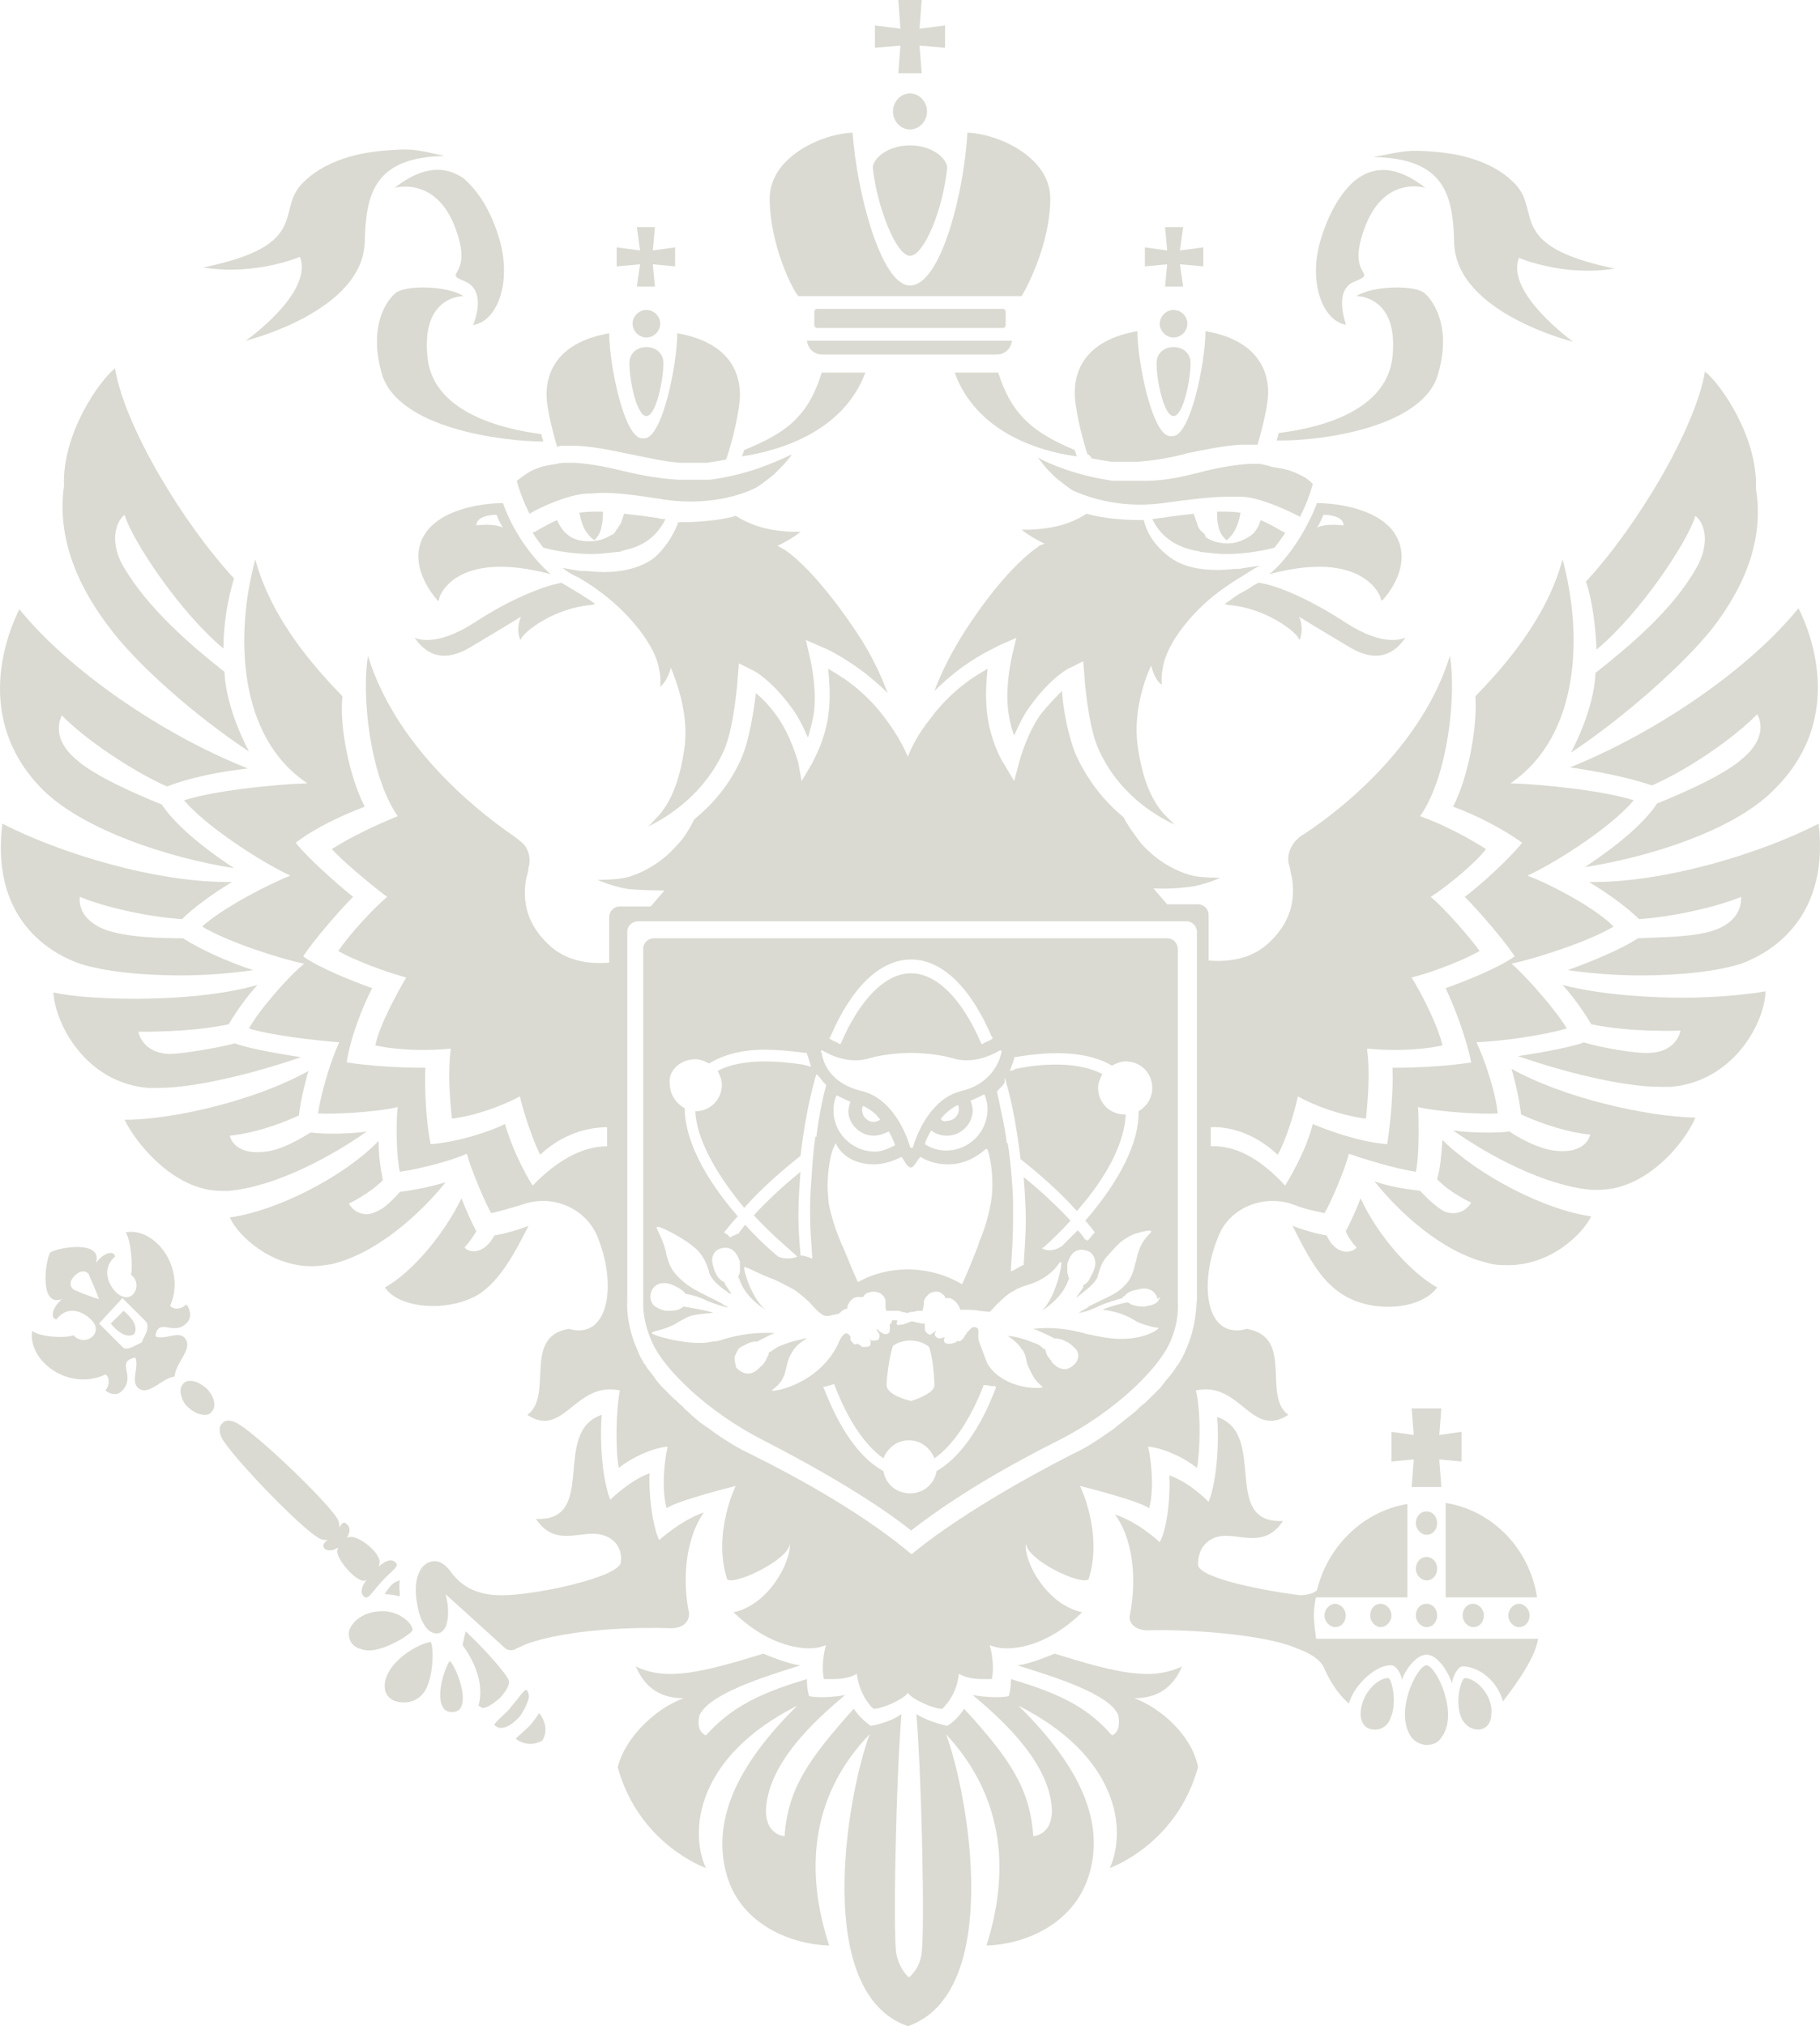 <?xml version="1.0" encoding="UTF-8"?> <svg xmlns="http://www.w3.org/2000/svg" width="62" height="69" viewBox="0 0 62 69" fill="none"><path d="M48.595 51.47C48.378 51.47 48.233 51.651 48.233 51.867C48.233 52.084 48.414 52.265 48.595 52.265C48.812 52.265 48.957 52.084 48.957 51.867C48.957 51.651 48.812 51.47 48.595 51.47Z" fill="#DADAD2"></path><path d="M49.826 55.012C49.826 55.229 50.007 55.41 50.188 55.41C50.406 55.41 50.55 55.229 50.55 55.012C50.55 54.795 50.369 54.615 50.188 54.615C49.971 54.615 49.826 54.795 49.826 55.012Z" fill="#DADAD2"></path><path d="M48.595 54.615C48.378 54.615 48.233 54.795 48.233 55.012C48.233 55.229 48.414 55.41 48.595 55.41C48.812 55.41 48.957 55.229 48.957 55.012C48.957 54.795 48.812 54.615 48.595 54.615Z" fill="#DADAD2"></path><path d="M51.383 55.012C51.383 55.229 51.564 55.41 51.745 55.41C51.962 55.41 52.107 55.229 52.107 55.012C52.107 54.795 51.926 54.615 51.745 54.615C51.564 54.615 51.383 54.795 51.383 55.012Z" fill="#DADAD2"></path><path d="M48.088 47.964L48.161 48.868L47.401 48.759V49.771L48.161 49.699L48.088 50.639H49.102L49.03 49.699L49.79 49.771V48.759L49.03 48.868L49.102 47.964H48.088Z" fill="#DADAD2"></path><path d="M49.247 51.181V54.398H52.361C52.107 52.735 50.84 51.434 49.247 51.181Z" fill="#DADAD2"></path><path d="M48.595 53.024C48.378 53.024 48.233 53.205 48.233 53.422C48.233 53.639 48.414 53.819 48.595 53.819C48.812 53.819 48.957 53.639 48.957 53.422C48.957 53.205 48.812 53.024 48.595 53.024Z" fill="#DADAD2"></path><path d="M49.899 57.145C49.79 57.145 49.536 57.94 49.79 58.518C49.935 58.807 50.224 58.952 50.478 58.88C50.731 58.807 50.804 58.554 50.804 58.374C50.876 57.759 50.297 57.145 49.899 57.145Z" fill="#DADAD2"></path><path d="M47.292 57.145C46.894 57.145 46.35 57.723 46.35 58.374C46.35 58.554 46.423 58.807 46.676 58.88C46.93 58.952 47.256 58.843 47.364 58.518C47.618 57.976 47.4 57.145 47.292 57.145Z" fill="#DADAD2"></path><path d="M48.595 56.711C48.269 56.711 47.473 58.337 48.088 59.169C48.197 59.313 48.414 59.422 48.595 59.422C48.812 59.422 48.993 59.349 49.102 59.169C49.718 58.373 48.921 56.711 48.595 56.711Z" fill="#DADAD2"></path><path d="M44.758 55.012C44.758 54.687 44.83 54.398 44.83 54.398H47.944V51.217C46.423 51.47 45.228 52.663 44.866 54.145C44.794 54.253 44.504 54.325 44.287 54.325C43.128 54.181 40.811 53.747 40.811 53.277C40.811 52.59 41.282 52.301 41.752 52.301C42.404 52.301 43.128 52.663 43.708 51.795C41.572 51.904 43.201 48.831 41.463 48.253C41.535 49.048 41.463 50.422 41.173 51.145C41.173 51.145 40.558 50.494 39.834 50.241C39.87 50.819 39.797 51.976 39.508 52.518C39.508 52.518 38.784 51.831 37.987 51.578C38.711 52.59 38.675 54.072 38.494 54.976C38.422 55.229 38.639 55.554 39.182 55.518C40.015 55.482 42.911 55.59 44.178 56.133C44.577 56.277 44.902 56.458 45.083 56.747C45.228 57.108 45.554 57.687 45.952 58.012C46.133 57.361 46.894 56.675 47.401 56.711C47.545 56.711 47.726 56.964 47.763 57.217C47.799 57 48.197 56.349 48.595 56.349C48.957 56.349 49.319 56.892 49.464 57.325C49.5 57.036 49.681 56.747 49.826 56.747C50.333 56.747 50.985 57.181 51.202 57.94C51.383 57.687 52.288 56.566 52.397 55.807H44.83C44.83 55.663 44.758 55.337 44.758 55.012Z" fill="#DADAD2"></path><path d="M46.676 55.012C46.676 55.229 46.857 55.41 47.038 55.41C47.219 55.41 47.401 55.229 47.401 55.012C47.401 54.795 47.219 54.615 47.038 54.615C46.821 54.615 46.676 54.795 46.676 55.012Z" fill="#DADAD2"></path><path d="M45.12 55.012C45.12 55.229 45.301 55.41 45.482 55.41C45.699 55.41 45.844 55.229 45.844 55.012C45.844 54.795 45.663 54.615 45.482 54.615C45.301 54.615 45.12 54.795 45.12 55.012Z" fill="#DADAD2"></path><path d="M15.323 56.566C15.214 56.675 14.888 57.506 15.033 58.012C15.105 58.229 15.214 58.301 15.395 58.301C15.612 58.301 15.721 58.193 15.757 57.976C15.83 57.47 15.467 56.675 15.323 56.566Z" fill="#DADAD2"></path><path d="M18.002 58.807C17.821 58.988 17.64 59.133 17.567 59.205C17.64 59.277 17.821 59.386 18.074 59.386C18.219 59.386 18.328 59.349 18.473 59.277C18.726 58.88 18.473 58.446 18.364 58.337C18.291 58.446 18.183 58.627 18.002 58.807Z" fill="#DADAD2"></path><path d="M17.024 57.831C17.278 57.542 17.386 57.362 17.314 57.181C17.205 56.964 16.626 56.277 15.866 55.554C15.829 55.699 15.793 55.843 15.757 56.024C16.264 56.711 16.481 57.47 16.3 58.084C16.373 58.121 16.409 58.157 16.409 58.157C16.59 58.193 16.843 57.976 17.024 57.831Z" fill="#DADAD2"></path><path d="M18.002 57.868C18.038 57.759 18.002 57.651 17.966 57.578C17.929 57.542 17.929 57.542 17.929 57.542C17.893 57.542 17.785 57.651 17.676 57.795C17.604 57.904 17.495 58.012 17.386 58.157C17.278 58.301 17.133 58.41 17.061 58.482C16.952 58.59 16.843 58.699 16.843 58.735C16.843 58.735 16.843 58.771 16.88 58.771C16.916 58.807 16.988 58.843 17.061 58.843C17.169 58.843 17.386 58.807 17.712 58.446C17.893 58.193 17.966 57.976 18.002 57.868Z" fill="#DADAD2"></path><path d="M13.259 54.072C13.259 54.072 13.15 54.181 13.114 54.289C13.259 54.289 13.476 54.325 13.621 54.361C13.621 54.217 13.585 54 13.621 53.819C13.44 53.855 13.295 54 13.259 54.072Z" fill="#DADAD2"></path><path d="M15.178 54.289C15.178 54.289 16.662 55.627 17.169 56.096C17.278 56.205 17.459 56.241 17.604 56.133C17.712 56.096 17.821 56.024 17.93 55.988C19.414 55.446 21.876 55.41 22.781 55.446C23.324 55.482 23.505 55.157 23.469 54.904C23.288 54.072 23.252 52.554 23.976 51.506C23.215 51.759 22.455 52.446 22.455 52.446C22.202 51.904 22.093 50.747 22.129 50.169C21.441 50.422 20.79 51.072 20.79 51.072C20.5 50.349 20.428 48.976 20.5 48.181C18.762 48.759 20.391 51.831 18.255 51.723C18.835 52.59 19.559 52.229 20.21 52.229C20.681 52.229 21.224 52.518 21.152 53.205C21.079 53.711 18.255 54.325 17.097 54.325C16.3 54.325 15.757 54.072 15.359 53.53C15.178 53.277 14.961 53.133 14.743 53.169C14.454 53.205 14.164 53.494 14.164 54.145C14.164 54.614 14.345 55.627 14.888 55.627C15.323 55.59 15.323 54.795 15.178 54.289Z" fill="#DADAD2"></path><path d="M12.318 53.819C12.39 53.855 12.463 53.819 12.499 53.783C12.281 54.072 12.281 54.253 12.39 54.361C12.535 54.506 12.643 54.253 13.006 53.855C13.368 53.458 13.621 53.349 13.476 53.205C13.368 53.096 13.187 53.096 12.897 53.349C12.933 53.277 12.933 53.205 12.933 53.133C12.825 52.771 12.245 52.337 11.956 52.337C11.919 52.337 11.883 52.337 11.811 52.373C11.956 52.157 11.919 51.976 11.811 51.904C11.702 51.795 11.666 51.867 11.557 52.012C11.557 51.904 11.557 51.795 11.449 51.651C10.978 50.964 8.552 48.651 8.009 48.434C7.683 48.289 7.575 48.47 7.575 48.47C7.575 48.47 7.394 48.578 7.539 48.94C7.792 49.482 10.109 51.904 10.797 52.337C10.942 52.446 11.05 52.446 11.159 52.446C11.014 52.554 10.978 52.627 11.05 52.735C11.123 52.807 11.304 52.843 11.521 52.699C11.521 52.735 11.485 52.771 11.485 52.843C11.521 53.133 11.992 53.711 12.318 53.819Z" fill="#DADAD2"></path><path d="M14.056 55.518C14.056 55.265 13.585 54.867 13.042 54.867C12.245 54.867 11.883 55.373 11.883 55.627C11.883 56.133 12.354 56.169 12.499 56.205C13.078 56.241 13.983 55.663 14.056 55.518Z" fill="#DADAD2"></path><path d="M13.368 56.747C13.15 57.036 13.078 57.289 13.114 57.542C13.187 57.868 13.476 57.976 13.766 57.976C14.056 57.976 14.309 57.831 14.454 57.615C14.78 57.145 14.78 56.06 14.671 55.916C14.381 55.952 13.73 56.277 13.368 56.747Z" fill="#DADAD2"></path><path d="M6.271 45.542C6.054 45.325 5.583 45.651 5.294 45.506C5.402 44.819 5.909 45.542 6.38 45.036C6.561 44.819 6.452 44.53 6.344 44.422C6.127 44.639 5.837 44.566 5.801 44.458C6.344 43.193 5.294 41.783 4.28 41.964C4.461 42.217 4.534 43.157 4.461 43.41C4.859 43.699 4.57 44.349 4.135 44.133C3.846 44.024 3.339 43.301 3.918 42.795C3.918 42.615 3.592 42.578 3.266 43.012C3.52 42.217 1.999 42.47 1.71 42.651C1.529 42.976 1.347 44.53 2.108 44.241C1.71 44.602 1.746 44.928 1.927 44.928C2.397 44.313 3.085 44.819 3.23 45.108C3.411 45.542 2.796 45.831 2.506 45.47C2.253 45.578 1.384 45.542 1.094 45.325C0.949 46.374 2.361 47.386 3.592 46.807C3.701 46.843 3.773 47.133 3.592 47.349C3.701 47.458 3.99 47.566 4.171 47.349C4.642 46.843 3.918 46.374 4.606 46.229C4.751 46.518 4.461 46.988 4.678 47.241C5.04 47.602 5.511 46.916 5.946 46.88C5.982 46.374 6.633 45.904 6.271 45.542ZM2.506 43.916C2.506 43.916 2.253 43.735 2.542 43.446C2.832 43.157 3.013 43.374 3.013 43.374C3.013 43.374 3.266 43.952 3.375 44.241C3.085 44.169 2.506 43.916 2.506 43.916ZM4.823 45.723C4.678 45.759 4.316 46.048 4.171 45.868L3.375 45.072L4.171 44.205L4.968 45C5.149 45.217 4.859 45.578 4.823 45.723Z" fill="#DADAD2"></path><path d="M6.489 47.024C6.416 47.024 6.308 47.024 6.235 47.133C6.163 47.205 6.127 47.349 6.163 47.494C6.199 47.639 6.271 47.819 6.416 47.928C6.561 48.072 6.778 48.181 6.959 48.181C7.032 48.181 7.14 48.181 7.213 48.072C7.394 47.892 7.285 47.53 7.032 47.277C6.851 47.133 6.67 47.024 6.489 47.024Z" fill="#DADAD2"></path><path d="M4.208 44.639L3.773 45.072C3.773 45.072 4.208 45.651 4.57 45.434C4.787 45.072 4.208 44.639 4.208 44.639Z" fill="#DADAD2"></path><path d="M46.206 42.47C46.206 42.578 45.59 42.904 45.192 42.072C44.758 42 44.323 41.855 44.033 41.747C44.54 42.759 44.975 43.59 45.699 44.06C46.749 44.747 48.414 44.602 48.957 43.843C48.052 43.337 46.93 42.072 46.35 40.807C46.242 41.096 46.025 41.602 45.844 41.928C45.916 42.108 46.061 42.325 46.206 42.47Z" fill="#DADAD2"></path><path d="M56.271 26.747C57.465 26.241 59.095 25.12 59.855 24.325C59.964 24.47 60.217 25.12 59.348 25.843C58.733 26.386 57.429 26.964 56.452 27.361C56.017 28.012 55.185 28.735 53.99 29.53C56.271 29.169 59.059 28.265 60.398 26.928C62.969 24.434 61.593 21.361 61.267 20.711C59.602 22.771 56.452 24.94 53.483 26.133C54.497 26.277 55.547 26.494 56.271 26.747Z" fill="#DADAD2"></path><path d="M54.388 22.12C55.873 20.892 57.502 18.434 57.755 17.566C58.081 17.819 58.262 18.506 57.791 19.337C56.995 20.747 55.583 21.94 54.352 22.916C54.316 23.819 53.917 24.867 53.519 25.627C55.329 24.434 57.393 22.59 58.334 21.398C59.565 19.807 60.072 18.217 59.819 16.663C59.891 14.892 58.624 13.084 58.081 12.651C57.755 14.602 55.764 17.928 54.026 19.807C54.243 20.422 54.352 21.325 54.388 22.12Z" fill="#DADAD2"></path><path d="M53.23 33.542C53.592 33.94 53.954 34.446 54.207 34.88C55.583 35.169 57.248 35.096 57.248 35.096C57.248 35.096 57.14 35.819 56.198 35.855C55.8 35.892 54.497 35.675 53.954 35.494C53.736 35.602 52.723 35.819 51.709 35.964C53.157 36.47 55.221 37.012 56.56 37.012C56.705 37.012 56.814 37.012 56.922 37.012C59.022 36.831 60.108 34.88 60.145 33.759C59.529 33.867 58.443 33.976 57.321 33.976C56.416 33.976 54.605 33.904 53.23 33.542Z" fill="#DADAD2"></path><path d="M61.955 28.048C60.072 29.024 56.741 30.072 54.135 30.036C54.786 30.434 55.438 30.904 55.836 31.301C56.922 31.229 58.443 30.904 59.312 30.542C59.312 30.687 59.348 31.374 58.334 31.699C57.647 31.916 56.56 31.916 55.8 31.952C55.185 32.349 54.207 32.747 53.41 33.036C54.135 33.145 55.04 33.217 55.873 33.217C57.285 33.217 58.515 33.072 59.312 32.819C60 32.566 62.353 31.518 61.955 28.048Z" fill="#DADAD2"></path><path d="M51.818 37.952C52.614 38.313 53.447 38.566 54.171 38.639C54.171 38.639 54.062 39.325 52.94 39.181C52.324 39.108 51.564 38.639 51.419 38.53C50.949 38.602 49.899 38.566 49.5 38.494C50.731 39.362 52.614 40.374 54.207 40.518C54.279 40.518 54.352 40.518 54.461 40.518C56.126 40.518 57.429 38.855 57.755 38.06C56.053 38.024 53.23 37.374 51.492 36.398C51.6 36.795 51.745 37.337 51.818 37.952Z" fill="#DADAD2"></path><path d="M48.957 40.157C49.392 40.627 50.116 40.952 50.116 40.952C50.116 40.952 49.935 41.313 49.5 41.313C49.355 41.313 49.211 41.277 49.066 41.169C48.776 40.988 48.378 40.554 48.378 40.554C47.835 40.482 47.328 40.41 46.821 40.229C47.69 41.313 49.138 42.651 50.695 43.012C50.912 43.084 51.166 43.084 51.383 43.084C52.795 43.084 53.881 42.072 54.207 41.422C52.614 41.205 50.333 40.012 49.138 38.819C49.102 39.325 49.066 39.795 48.957 40.157Z" fill="#DADAD2"></path><path d="M38.639 57.831C39.399 57.831 39.942 57.506 40.268 56.747C39.218 57.253 38.023 56.964 35.923 56.313C35.923 56.313 35.091 56.675 34.656 56.711C35.923 57.108 37.806 57.687 38.096 58.41C38.204 59.024 37.879 59.096 37.879 59.096C37.118 58.229 36.285 57.723 34.439 57.181C34.439 57.506 34.367 57.759 34.367 57.759C34.367 57.759 33.968 57.867 33.136 57.723C33.86 58.337 35.598 59.783 35.815 61.41C35.96 62.494 35.199 62.53 35.199 62.53C35.091 60.904 34.403 59.892 32.846 58.193C32.846 58.193 32.593 58.59 32.267 58.771C32.267 58.771 31.687 58.663 31.217 58.373C31.398 60.506 31.506 65.675 31.398 66.506C31.325 67.084 30.963 67.337 30.963 67.337C30.963 67.337 30.637 67.084 30.529 66.506C30.42 65.675 30.529 60.506 30.71 58.373C30.239 58.699 29.66 58.771 29.66 58.771C29.334 58.554 29.081 58.193 29.081 58.193C27.56 59.892 26.836 60.904 26.727 62.53C26.727 62.53 25.967 62.494 26.112 61.41C26.329 59.783 28.067 58.337 28.791 57.723C27.958 57.867 27.56 57.759 27.56 57.759C27.56 57.759 27.488 57.542 27.488 57.181C25.641 57.723 24.808 58.265 24.048 59.096C24.048 59.096 23.686 58.988 23.831 58.41C24.157 57.687 26.003 57.108 27.27 56.711C26.836 56.675 26.003 56.313 26.003 56.313C23.903 56.964 22.672 57.253 21.659 56.747C21.984 57.506 22.527 57.831 23.288 57.831C22.31 58.193 21.297 59.169 21.043 60.181C21.767 62.819 24.048 63.614 24.048 63.614C23.469 62.349 23.722 59.819 27.162 58.084C25.026 60.181 24.229 62.096 24.772 63.904C25.279 65.566 26.981 66.217 28.248 66.253C27.343 63.506 27.741 61.012 29.624 59.06C28.827 61.229 27.705 67.879 30.927 69C34.149 67.879 33.027 61.229 32.23 59.06C34.077 61.048 34.475 63.506 33.606 66.253C34.873 66.217 36.539 65.566 37.082 63.904C37.661 62.096 36.829 60.181 34.693 58.084C38.132 59.819 38.385 62.349 37.806 63.614C37.806 63.614 40.087 62.819 40.811 60.181C40.63 59.169 39.616 58.193 38.639 57.831Z" fill="#DADAD2"></path><path d="M16.337 44.06C17.024 43.59 17.495 42.759 18.002 41.747C17.712 41.855 17.278 42 16.843 42.072C16.409 42.867 15.83 42.578 15.83 42.47C15.974 42.325 16.119 42.108 16.228 41.928C16.047 41.602 15.83 41.096 15.721 40.807C15.105 42.072 14.019 43.337 13.114 43.843C13.585 44.566 15.287 44.711 16.337 44.06Z" fill="#DADAD2"></path><path d="M7.973 29.566C6.778 28.771 5.946 28.048 5.511 27.398C4.534 27 3.23 26.422 2.615 25.88C1.746 25.157 2.035 24.506 2.108 24.361C2.868 25.157 4.534 26.277 5.692 26.783C6.416 26.494 7.466 26.277 8.444 26.169C5.511 25.012 2.325 22.807 0.66 20.747C0.334 21.398 -1.042 24.47 1.529 26.964C2.904 28.265 5.692 29.205 7.973 29.566Z" fill="#DADAD2"></path><path d="M8.48 25.59C8.082 24.831 7.683 23.783 7.647 22.88C6.416 21.904 5.04 20.711 4.208 19.301C3.737 18.506 3.918 17.783 4.244 17.53C4.497 18.398 6.127 20.855 7.611 22.084C7.611 21.289 7.756 20.386 7.973 19.699C6.235 17.819 4.244 14.53 3.918 12.542C3.375 12.976 2.108 14.783 2.18 16.554C1.963 18.108 2.47 19.699 3.665 21.289C4.606 22.59 6.67 24.398 8.48 25.59Z" fill="#DADAD2"></path><path d="M7.792 34.88C8.045 34.446 8.407 33.94 8.77 33.542C7.394 33.94 5.583 34.012 4.642 34.012C3.52 34.012 2.434 33.94 1.818 33.795C1.891 34.916 2.94 36.867 5.04 37.048C5.149 37.048 5.258 37.048 5.402 37.048C6.706 37.048 8.806 36.506 10.254 36C9.24 35.855 8.226 35.639 8.009 35.53C7.466 35.675 6.199 35.892 5.764 35.892C4.823 35.855 4.715 35.133 4.715 35.133C4.715 35.133 6.452 35.169 7.792 34.88Z" fill="#DADAD2"></path><path d="M2.723 32.819C3.52 33.072 4.751 33.217 6.163 33.217C6.996 33.217 7.901 33.145 8.625 33.036C7.828 32.783 6.851 32.349 6.235 31.952C5.439 31.952 4.389 31.916 3.701 31.699C2.687 31.374 2.687 30.687 2.723 30.542C3.592 30.904 5.077 31.229 6.199 31.301C6.597 30.904 7.249 30.434 7.901 30.036C5.294 30.072 1.963 29.024 0.08 28.048C-0.354 31.518 1.999 32.566 2.723 32.819Z" fill="#DADAD2"></path><path d="M7.539 40.554C7.611 40.554 7.683 40.554 7.792 40.554C9.385 40.41 11.268 39.398 12.499 38.53C12.101 38.602 11.087 38.639 10.58 38.566C10.399 38.675 9.675 39.145 9.059 39.217C7.937 39.361 7.828 38.675 7.828 38.675C8.552 38.602 9.385 38.349 10.182 37.988C10.254 37.373 10.399 36.867 10.507 36.47C8.77 37.446 5.946 38.133 4.244 38.133C4.606 38.892 5.909 40.554 7.539 40.554Z" fill="#DADAD2"></path><path d="M10.616 43.12C10.833 43.12 11.087 43.084 11.304 43.048C12.825 42.687 14.309 41.349 15.178 40.265C14.671 40.41 14.164 40.518 13.621 40.59C13.621 40.59 13.223 41.06 12.933 41.205C12.788 41.277 12.643 41.349 12.499 41.349C12.064 41.349 11.883 40.988 11.883 40.988C11.883 40.988 12.571 40.663 13.042 40.193C12.969 39.831 12.897 39.361 12.897 38.855C11.702 40.084 9.421 41.241 7.828 41.458C8.118 42.108 9.24 43.12 10.616 43.12Z" fill="#DADAD2"></path><path d="M30.42 3.795C30.42 4.12 30.674 4.41 31 4.41C31.325 4.41 31.579 4.12 31.579 3.795C31.579 3.47 31.325 3.181 31 3.181C30.674 3.181 30.42 3.47 30.42 3.795Z" fill="#DADAD2"></path><path d="M30.601 2.494H31.398L31.325 1.554L32.194 1.627V0.867L31.325 0.976L31.398 0H30.601L30.674 0.976L29.805 0.867V1.627L30.674 1.554L30.601 2.494Z" fill="#DADAD2"></path><path d="M27.814 12.036C27.886 12.072 27.994 12.072 28.103 12.072H33.86C33.968 12.072 34.077 12.072 34.149 12.036C34.33 11.964 34.439 11.819 34.475 11.602H27.488C27.524 11.819 27.633 11.964 27.814 12.036Z" fill="#DADAD2"></path><path d="M34.149 11.169C34.222 11.169 34.258 11.133 34.258 11.06V10.627C34.258 10.554 34.222 10.518 34.149 10.518H27.85C27.777 10.518 27.741 10.554 27.741 10.627V11.06C27.741 11.133 27.777 11.169 27.85 11.169H34.149Z" fill="#DADAD2"></path><path d="M34.801 10.084C34.946 9.867 35.779 8.313 35.779 6.759C35.779 5.349 34.005 4.554 32.955 4.518C32.846 6.542 32.05 9.723 31 9.723C30.022 9.723 29.189 6.578 29.044 4.518C27.994 4.554 26.221 5.349 26.221 6.759C26.221 8.349 27.017 9.904 27.198 10.084H34.801Z" fill="#DADAD2"></path><path d="M31 8.711C31.47 8.711 32.122 7.157 32.267 5.711C32.267 5.422 31.796 4.952 31 4.952C30.203 4.952 29.732 5.422 29.732 5.711C29.877 7.048 30.529 8.711 31 8.711Z" fill="#DADAD2"></path><path d="M40.123 32.313C40.123 32.133 39.978 31.952 39.761 31.952H22.274C22.093 31.952 21.912 32.096 21.912 32.313V44.386C21.912 44.386 21.876 45 22.238 45.759C22.636 46.627 24.084 48.072 26.003 49.048C28.682 50.422 30.275 51.506 31.036 52.12C31.832 51.506 33.389 50.386 36.068 49.048C37.987 48.072 39.435 46.627 39.834 45.759C40.196 45 40.123 44.349 40.123 44.349V32.313ZM34.222 36.687L34.258 36.795C34.511 37.663 34.656 38.566 34.765 39.47C35.489 40.048 36.141 40.627 36.684 41.241C37.77 40.012 38.313 38.855 38.349 37.952H38.313C37.806 37.952 37.408 37.554 37.408 37.048C37.408 36.867 37.48 36.723 37.553 36.578C37.082 36.325 36.467 36.253 35.996 36.253C35.561 36.253 35.127 36.289 34.62 36.398C34.584 36.398 34.584 36.398 34.548 36.434L34.403 36.47L34.439 36.361C34.475 36.253 34.548 36.108 34.548 36.036V36H34.584C36.032 35.747 37.154 35.855 37.879 36.289C38.023 36.217 38.168 36.145 38.349 36.145C38.856 36.145 39.254 36.542 39.254 37.048C39.254 37.41 39.037 37.699 38.784 37.843C38.82 38.855 38.168 40.193 36.973 41.566C37.046 41.639 37.082 41.711 37.154 41.783C37.191 41.819 37.227 41.892 37.263 41.928L37.299 41.964L37.263 42C37.191 42.072 37.154 42.145 37.082 42.217L37.046 42.253L37.01 42.217H36.973C36.937 42.181 36.901 42.108 36.865 42.072C36.829 42 36.756 41.964 36.72 41.892C36.575 42.036 36.43 42.181 36.285 42.325L36.177 42.434C35.96 42.578 35.742 42.614 35.561 42.542L35.489 42.506L35.561 42.47C35.923 42.145 36.213 41.855 36.467 41.566C35.996 41.06 35.453 40.554 34.873 40.084C34.91 40.59 34.946 41.096 34.946 41.566C34.946 42 34.91 42.47 34.873 43.048V43.084H34.837C34.765 43.12 34.656 43.193 34.511 43.265L34.439 43.301V43.193C34.475 42.614 34.511 42.072 34.511 41.566C34.511 41.386 34.511 41.205 34.511 41.06V40.952C34.511 40.627 34.439 39.578 34.33 38.928H34.294V38.892C34.222 38.313 34.077 37.735 33.968 37.193V37.157L34.041 37.084C34.113 37.012 34.186 36.94 34.222 36.867V36.687ZM28.284 35.313C29.008 33.614 29.986 32.675 31.036 32.675C32.086 32.675 33.063 33.614 33.787 35.313L33.824 35.349L33.787 35.386C33.751 35.422 33.642 35.458 33.498 35.53L33.462 35.566L33.425 35.53C32.774 34.012 31.905 33.145 31.036 33.145C30.167 33.145 29.298 34.012 28.646 35.53L28.61 35.566L28.574 35.53C28.429 35.458 28.32 35.422 28.284 35.386L28.248 35.349L28.284 35.313ZM28.031 35.783C28.284 35.928 28.936 36.253 29.624 36.036C30.239 35.855 31.036 35.855 31.036 35.855C31.036 35.855 31.832 35.855 32.448 36.036C33.136 36.253 33.787 35.928 34.041 35.783C34.077 35.747 34.149 35.783 34.113 35.855C34.041 36.145 33.787 36.904 32.737 37.157C31.724 37.41 31.253 38.566 31.108 39.036C31.108 39.108 31 39.108 31 39.036C30.855 38.566 30.384 37.41 29.37 37.157C28.284 36.904 28.031 36.181 27.994 35.855C27.922 35.783 27.994 35.747 28.031 35.783ZM29.769 38.675C29.95 38.675 30.131 38.602 30.275 38.53C30.384 38.711 30.456 38.892 30.493 39C30.275 39.108 30.058 39.217 29.805 39.217C29.044 39.217 28.393 38.602 28.393 37.807C28.393 37.627 28.429 37.446 28.501 37.301C28.646 37.373 28.791 37.446 28.972 37.518C28.936 37.627 28.9 37.735 28.9 37.843C28.9 38.277 29.298 38.675 29.769 38.675ZM29.37 37.807C29.37 37.735 29.37 37.699 29.407 37.663C29.624 37.771 29.841 37.916 29.986 38.133C29.913 38.169 29.841 38.205 29.769 38.205C29.551 38.205 29.37 38.024 29.37 37.807ZM29.769 39.651C30.094 39.651 30.42 39.542 30.71 39.398C30.782 39.47 30.891 39.759 31.036 39.759C31.144 39.759 31.253 39.47 31.362 39.398C31.651 39.578 31.977 39.651 32.303 39.651C32.81 39.651 33.244 39.434 33.606 39.108C33.606 39.108 33.606 39.145 33.642 39.145C33.824 39.687 33.824 40.446 33.787 40.735C33.751 41.024 33.679 41.349 33.606 41.602C33.498 41.964 33.389 42.217 33.389 42.217C33.389 42.217 33.353 42.289 33.317 42.434C33.208 42.687 33.027 43.193 32.774 43.735C32.23 43.41 31.579 43.229 30.927 43.229C30.312 43.229 29.732 43.373 29.226 43.663C29.008 43.193 28.827 42.723 28.719 42.47C28.646 42.325 28.61 42.217 28.61 42.217C28.61 42.217 28.465 41.892 28.357 41.494C28.284 41.241 28.212 40.988 28.212 40.735C28.175 40.518 28.175 39.759 28.357 39.181C28.393 39.108 28.429 39 28.465 38.928C28.682 39.398 29.189 39.651 29.769 39.651ZM32.267 38.675C32.737 38.675 33.136 38.277 33.136 37.807C33.136 37.699 33.099 37.59 33.063 37.482C33.244 37.41 33.389 37.337 33.534 37.265C33.606 37.446 33.642 37.59 33.642 37.771C33.642 38.53 33.027 39.181 32.23 39.181C31.977 39.181 31.724 39.108 31.506 38.964C31.543 38.819 31.615 38.675 31.724 38.494C31.905 38.639 32.086 38.675 32.267 38.675ZM32.05 38.096C32.194 37.916 32.411 37.735 32.629 37.627C32.665 37.663 32.665 37.735 32.665 37.771C32.665 37.988 32.484 38.169 32.267 38.169C32.158 38.205 32.086 38.169 32.05 38.096ZM23.686 36.072C23.867 36.072 24.012 36.145 24.157 36.217C24.627 35.928 25.243 35.747 26.039 35.747C26.474 35.747 26.908 35.783 27.415 35.855H27.488V35.892C27.524 35.964 27.56 36.108 27.596 36.217L27.632 36.325L27.488 36.289C27.451 36.289 27.379 36.253 27.343 36.253C26.872 36.181 26.438 36.145 26.039 36.145C25.532 36.145 24.917 36.217 24.446 36.47C24.519 36.614 24.591 36.759 24.591 36.94C24.591 37.446 24.193 37.843 23.686 37.843C23.722 38.711 24.302 39.867 25.352 41.133C25.895 40.518 26.546 39.94 27.27 39.361C27.379 38.458 27.524 37.59 27.777 36.687L27.814 36.578L27.886 36.651C27.958 36.723 27.994 36.795 28.067 36.867C28.103 36.904 28.103 36.904 28.103 36.904L28.139 36.94V36.976C27.994 37.518 27.886 38.096 27.814 38.675V38.711H27.777C27.705 39.145 27.669 39.723 27.632 40.301C27.596 40.699 27.596 41.06 27.596 41.386C27.596 41.819 27.632 42.253 27.669 42.795V42.867L27.596 42.831C27.488 42.795 27.379 42.759 27.307 42.759H27.27V42.723C27.234 42.325 27.198 41.855 27.198 41.386C27.198 40.88 27.234 40.373 27.27 39.904C26.691 40.373 26.148 40.88 25.677 41.386C26.076 41.819 26.546 42.253 27.089 42.723L27.162 42.795L27.053 42.831C26.872 42.867 26.691 42.867 26.51 42.795C26.039 42.398 25.677 42.036 25.388 41.711C25.315 41.783 25.279 41.855 25.207 41.928L25.171 42C25.098 42.036 24.989 42.072 24.917 42.108L24.881 42.145L24.845 42.108C24.808 42.072 24.808 42.072 24.772 42.036C24.736 42.036 24.736 42 24.7 42L24.664 41.964L24.7 41.928C24.845 41.747 24.989 41.566 25.134 41.422C23.939 40.048 23.324 38.747 23.324 37.735C23.034 37.59 22.817 37.265 22.817 36.904C22.745 36.506 23.143 36.072 23.686 36.072ZM33.932 47.241C33.389 48.687 32.665 49.663 31.905 50.096C31.832 50.53 31.47 50.855 31 50.855C30.529 50.855 30.167 50.53 30.094 50.096C29.298 49.663 28.61 48.687 28.067 47.277L28.031 47.241L28.429 47.133V47.169C28.9 48.398 29.479 49.229 30.094 49.663C30.239 49.301 30.565 49.048 30.963 49.048C31.362 49.048 31.687 49.301 31.832 49.663C32.448 49.229 33.027 48.398 33.498 47.205V47.169H33.534C33.642 47.169 33.751 47.205 33.824 47.205H33.896L33.932 47.241ZM30.203 47.169C30.203 46.88 30.312 46.12 30.42 45.831C30.565 45.723 30.782 45.651 31 45.651C31.253 45.651 31.47 45.723 31.651 45.867C31.76 46.157 31.832 46.88 31.832 47.169C31.832 47.458 31.144 47.675 31.036 47.711C30.891 47.675 30.203 47.494 30.203 47.169ZM39.471 44.277C39.435 44.349 39.363 44.386 39.291 44.422C39.218 44.458 39.109 44.458 39.001 44.494H38.928C38.784 44.494 38.639 44.458 38.53 44.422C38.494 44.386 38.458 44.386 38.422 44.349C38.168 44.386 37.697 44.53 37.553 44.602C37.625 44.602 38.241 44.675 38.711 45C38.928 45.108 39.327 45.217 39.471 45.217C39.471 45.289 38.747 45.795 37.408 45.506L37.046 45.434C36.43 45.253 35.815 45.181 35.199 45.253C35.272 45.289 35.344 45.289 35.38 45.325C35.561 45.398 35.706 45.47 35.851 45.542C35.887 45.542 35.887 45.578 35.887 45.578C35.923 45.578 35.96 45.578 35.996 45.578C36.068 45.578 36.105 45.614 36.177 45.614C36.249 45.651 36.322 45.687 36.394 45.723C36.503 45.795 36.575 45.867 36.648 45.94C36.684 45.976 36.72 46.048 36.72 46.084C36.756 46.193 36.72 46.301 36.648 46.41C36.394 46.699 36.141 46.699 35.851 46.41C35.851 46.41 35.815 46.373 35.815 46.337C35.779 46.301 35.67 46.193 35.634 46.048C35.634 46.012 35.598 45.976 35.598 45.94H35.561C35.453 45.831 35.344 45.759 35.199 45.723C34.946 45.614 34.693 45.542 34.475 45.506C34.403 45.506 34.367 45.506 34.294 45.47C34.511 45.614 34.693 45.759 34.801 45.94L34.837 45.976C34.982 46.193 34.946 46.41 35.054 46.59C35.272 47.06 35.344 47.06 35.525 47.241C35.344 47.313 34.258 47.277 33.715 46.554C33.679 46.518 33.679 46.482 33.642 46.446C33.534 46.193 33.425 45.867 33.353 45.687C33.281 45.47 33.389 45.289 33.281 45.217C33.136 45.145 33.063 45.253 33.063 45.253C33.063 45.253 33.063 45.253 33.027 45.289L32.991 45.325C32.955 45.361 32.918 45.398 32.918 45.434L32.882 45.47C32.846 45.506 32.846 45.542 32.846 45.542L32.81 45.578C32.81 45.614 32.774 45.614 32.774 45.614L32.737 45.651C32.701 45.687 32.665 45.687 32.629 45.651L32.593 45.687C32.593 45.687 32.556 45.723 32.52 45.723C32.448 45.759 32.375 45.759 32.303 45.759C32.23 45.759 32.158 45.723 32.158 45.651C32.158 45.614 32.158 45.578 32.194 45.542H32.158C32.122 45.542 32.086 45.578 32.013 45.578C31.941 45.578 31.905 45.542 31.869 45.506C31.832 45.47 31.832 45.398 31.869 45.361C31.905 45.325 31.869 45.325 31.869 45.325C31.832 45.361 31.76 45.398 31.724 45.434C31.687 45.47 31.615 45.434 31.579 45.398C31.543 45.361 31.506 45.325 31.506 45.253V45.108C31.506 45.108 31.506 45.108 31.506 45.072H31.434C31.434 45.072 31.434 45.072 31.398 45.072C31.289 45.036 31.181 45.036 31.108 45H31.072C31.072 45 31.072 45 31.036 45C30.963 45.036 30.855 45.072 30.746 45.108C30.746 45.108 30.746 45.108 30.71 45.108H30.674C30.637 45.108 30.637 45.108 30.601 45.145C30.601 45.145 30.601 45.108 30.565 45.108C30.565 45.108 30.565 45.072 30.529 45.072C30.565 45.036 30.565 45 30.565 45V44.964C30.565 44.964 30.565 44.964 30.529 44.964C30.493 44.964 30.42 44.964 30.384 44.964C30.384 45 30.384 45.036 30.348 45.072L30.312 45.108C30.312 45.145 30.312 45.181 30.312 45.181V45.253C30.312 45.289 30.312 45.361 30.275 45.398C30.239 45.434 30.167 45.434 30.131 45.434C30.094 45.434 30.094 45.398 30.058 45.398C30.022 45.398 30.022 45.361 29.986 45.361C29.986 45.361 29.986 45.361 29.95 45.325C29.95 45.325 29.95 45.325 29.913 45.289C29.913 45.289 29.913 45.253 29.877 45.253V45.289C29.877 45.289 29.877 45.289 29.877 45.325L29.913 45.361C29.913 45.361 29.95 45.398 29.95 45.434C29.986 45.47 29.95 45.542 29.95 45.578C29.913 45.651 29.841 45.651 29.769 45.651C29.769 45.651 29.732 45.651 29.696 45.651C29.66 45.651 29.66 45.614 29.624 45.614C29.66 45.651 29.66 45.687 29.66 45.759C29.66 45.831 29.587 45.867 29.515 45.867C29.479 45.867 29.407 45.867 29.37 45.867C29.37 45.867 29.334 45.867 29.334 45.831C29.334 45.831 29.298 45.795 29.262 45.795C29.226 45.759 29.226 45.759 29.189 45.759C29.153 45.795 29.117 45.795 29.081 45.759L29.044 45.723C29.008 45.687 28.972 45.651 28.972 45.614V45.578C28.972 45.578 28.972 45.578 28.972 45.542V45.506L28.9 45.434C28.719 45.289 28.538 45.795 28.538 45.795C27.85 47.169 26.293 47.422 26.293 47.349C26.293 47.313 26.655 47.169 26.764 46.663C26.836 46.373 26.836 46.301 26.981 46.048C27.017 46.012 27.017 45.976 27.053 45.94C27.162 45.795 27.307 45.687 27.488 45.578C27.415 45.578 27.379 45.578 27.307 45.614C27.089 45.651 26.836 45.723 26.582 45.831C26.474 45.867 26.329 45.976 26.22 46.048C26.22 46.048 26.184 46.048 26.184 46.084C26.184 46.12 26.184 46.157 26.148 46.193C26.112 46.265 26.076 46.373 26.003 46.446C26.003 46.482 25.967 46.482 25.931 46.518L25.895 46.554C25.641 46.843 25.352 46.843 25.098 46.59C25.062 46.554 25.062 46.518 25.062 46.482C25.026 46.373 25.026 46.301 25.026 46.193C25.062 46.12 25.098 46.048 25.134 45.976C25.171 45.904 25.243 45.867 25.315 45.831C25.388 45.795 25.46 45.759 25.532 45.723C25.569 45.723 25.641 45.687 25.714 45.687C25.75 45.687 25.786 45.687 25.822 45.687C25.822 45.651 25.858 45.651 25.858 45.651C25.931 45.614 26.003 45.578 26.076 45.542C26.148 45.506 26.22 45.47 26.293 45.434C26.329 45.434 26.365 45.398 26.401 45.398C25.822 45.361 25.207 45.434 24.627 45.614C24.519 45.651 24.41 45.687 24.265 45.687C23.541 45.867 22.202 45.47 22.202 45.398C22.202 45.325 22.527 45.325 22.962 45.108C23.215 44.964 23.433 44.819 23.65 44.783C23.831 44.747 24.193 44.711 24.302 44.711C24.157 44.639 23.505 44.53 23.288 44.494C23.252 44.53 23.215 44.53 23.179 44.566C23.034 44.639 22.89 44.639 22.745 44.639C22.636 44.639 22.527 44.602 22.455 44.566C22.383 44.53 22.31 44.494 22.238 44.422C22.202 44.349 22.129 44.241 22.166 44.06C22.238 43.735 22.527 43.627 22.853 43.735C23.034 43.807 23.179 43.88 23.288 43.988C23.324 44.024 23.324 44.024 23.36 44.06C23.578 44.096 23.831 44.169 24.12 44.313C24.41 44.422 24.627 44.494 24.808 44.53C24.772 44.494 24.7 44.458 24.627 44.422C24.591 44.386 24.519 44.349 24.446 44.313C24.374 44.277 24.302 44.241 24.229 44.205C23.795 43.988 23.396 43.807 23.071 43.446C22.817 43.193 22.781 42.976 22.709 42.759C22.6 42.145 22.31 41.819 22.383 41.783C22.419 41.711 23.433 42.217 23.795 42.614C24.048 42.904 24.084 43.12 24.157 43.301V43.337C24.229 43.554 24.446 43.771 24.772 43.988C24.808 44.024 24.845 44.06 24.917 44.06C24.845 43.952 24.772 43.843 24.7 43.735C24.7 43.699 24.7 43.699 24.664 43.663C24.627 43.627 24.591 43.627 24.555 43.59C24.519 43.554 24.483 43.518 24.446 43.482C24.41 43.41 24.374 43.337 24.338 43.265C24.265 43.048 24.229 42.867 24.302 42.723C24.338 42.651 24.41 42.542 24.591 42.506C24.881 42.434 25.098 42.614 25.207 42.976C25.207 43.048 25.207 43.157 25.207 43.229C25.207 43.301 25.207 43.373 25.171 43.41C25.171 43.446 25.171 43.446 25.134 43.482L25.171 43.518C25.315 43.988 25.677 44.349 26.076 44.602C25.569 44.169 25.315 43.193 25.352 43.157C25.424 43.12 25.895 43.41 26.329 43.554C26.582 43.663 26.764 43.771 26.981 43.88C27.126 43.952 27.234 44.06 27.379 44.169C27.488 44.277 27.596 44.349 27.669 44.458L27.705 44.494C27.777 44.566 27.85 44.639 27.886 44.675C27.922 44.711 27.994 44.747 28.031 44.783C28.175 44.855 28.357 44.783 28.357 44.783C28.393 44.783 28.465 44.747 28.574 44.747C28.574 44.747 28.574 44.711 28.61 44.711C28.646 44.675 28.646 44.675 28.646 44.675C28.719 44.602 28.791 44.566 28.863 44.566C28.863 44.53 28.863 44.53 28.863 44.494C28.9 44.386 28.972 44.277 29.081 44.205C29.117 44.205 29.153 44.169 29.189 44.169C29.226 44.169 29.226 44.169 29.262 44.169C29.298 44.169 29.298 44.169 29.334 44.169C29.37 44.169 29.407 44.169 29.407 44.169C29.443 44.096 29.479 44.06 29.551 44.024C29.551 44.024 29.551 44.024 29.587 44.024C29.732 43.952 29.95 43.988 30.058 44.096C30.131 44.169 30.167 44.241 30.167 44.313C30.167 44.313 30.167 44.349 30.167 44.386C30.167 44.422 30.167 44.458 30.167 44.494C30.167 44.53 30.167 44.602 30.203 44.639C30.312 44.639 30.384 44.639 30.493 44.639H30.529C30.529 44.639 30.529 44.639 30.565 44.639C30.601 44.639 30.674 44.639 30.71 44.675C30.782 44.675 30.855 44.711 30.927 44.711C31 44.675 31.072 44.675 31.108 44.675C31.144 44.675 31.217 44.639 31.253 44.639C31.253 44.639 31.253 44.639 31.289 44.639H31.325C31.362 44.639 31.398 44.639 31.434 44.639C31.434 44.566 31.47 44.494 31.47 44.422C31.47 44.349 31.47 44.277 31.506 44.241C31.506 44.205 31.543 44.169 31.579 44.133C31.615 44.096 31.615 44.096 31.651 44.06C31.76 43.988 31.941 43.952 32.05 44.024L32.086 44.06C32.158 44.096 32.194 44.133 32.194 44.205C32.23 44.205 32.303 44.205 32.339 44.205C32.375 44.205 32.411 44.205 32.411 44.241C32.448 44.241 32.448 44.241 32.484 44.277C32.593 44.349 32.665 44.458 32.701 44.566V44.602H32.737C32.774 44.602 32.81 44.602 32.846 44.602H32.882C32.882 44.602 33.244 44.602 33.353 44.639L33.715 44.675C33.751 44.639 33.787 44.602 33.86 44.53C33.932 44.422 34.041 44.349 34.149 44.241C34.258 44.133 34.403 44.024 34.548 43.952C34.765 43.807 35.018 43.771 35.272 43.663C35.996 43.337 36.068 42.94 36.141 42.976C36.213 43.012 35.96 44.205 35.489 44.639C35.887 44.386 36.249 44.024 36.394 43.59C36.394 43.59 36.394 43.554 36.43 43.554C36.43 43.518 36.394 43.518 36.394 43.482C36.394 43.41 36.358 43.373 36.358 43.301C36.358 43.229 36.358 43.157 36.358 43.048C36.467 42.651 36.684 42.506 36.973 42.578C37.154 42.614 37.227 42.723 37.263 42.795C37.335 42.94 37.335 43.12 37.227 43.337C37.191 43.41 37.154 43.482 37.118 43.554C37.082 43.627 37.046 43.663 37.01 43.699C36.973 43.735 36.937 43.735 36.901 43.771C36.901 43.807 36.901 43.807 36.901 43.843C36.829 43.952 36.756 44.06 36.648 44.205C36.684 44.169 36.756 44.133 36.792 44.096C37.154 43.807 37.372 43.627 37.408 43.41C37.48 43.193 37.517 42.976 37.77 42.723C38.096 42.361 38.168 42.253 38.603 42.036C38.711 42 39.182 41.855 39.218 41.928C39.254 42 38.856 42.145 38.711 42.904C38.639 43.12 38.603 43.482 38.349 43.735C38.059 44.06 37.806 44.133 37.372 44.349L37.299 44.386C37.227 44.422 37.118 44.458 37.046 44.53C36.937 44.602 36.829 44.639 36.756 44.711C36.973 44.675 37.191 44.602 37.48 44.458C37.734 44.349 37.987 44.277 38.241 44.205C38.241 44.169 38.277 44.133 38.313 44.133C38.385 44.024 38.53 43.952 38.747 43.916C39.109 43.807 39.363 43.952 39.435 44.241C39.58 44.096 39.508 44.205 39.471 44.277Z" fill="#DADAD2"></path><path d="M52.035 29.819C53.121 29.313 54.931 28.121 55.655 27.253C54.642 26.928 52.614 26.711 51.455 26.675C53.845 25.048 53.917 21.578 53.23 19.048C52.686 21.072 51.238 22.699 50.261 23.711C50.333 24.687 50.043 26.422 49.5 27.47C50.297 27.759 51.202 28.229 51.854 28.699C51.419 29.241 50.478 30.108 49.899 30.542C50.406 31.048 51.238 32.024 51.6 32.566C51.057 32.964 49.862 33.434 49.247 33.651C49.537 34.265 49.971 35.386 50.116 36.181C49.428 36.289 48.45 36.362 47.437 36.362C47.473 37.121 47.364 38.277 47.256 38.964C46.314 38.892 45.228 38.494 44.721 38.277C44.468 39.289 43.816 40.301 43.78 40.374C42.875 39.398 42.042 39 41.246 39.036V38.386C42.042 38.349 42.875 38.711 43.526 39.325C43.816 38.819 44.106 37.843 44.214 37.337C44.794 37.663 45.699 37.988 46.532 38.096C46.604 37.41 46.676 36.47 46.568 35.711C47.364 35.783 48.269 35.783 49.138 35.602C48.993 34.952 48.45 33.868 48.088 33.289C48.921 33.072 49.899 32.675 50.406 32.386C50.007 31.843 49.247 30.976 48.74 30.542C49.355 30.145 50.261 29.386 50.623 28.916C50.007 28.518 49.102 28.048 48.378 27.795C49.355 26.386 49.609 23.602 49.392 22.337C48.487 25.265 45.916 27.434 44.359 28.446C44.287 28.482 44.214 28.554 44.142 28.627C44.07 28.699 43.78 29.06 43.925 29.494C43.961 29.602 43.961 29.747 43.997 29.819C44.106 30.398 44.106 31.265 43.273 32.06C42.585 32.747 41.68 32.747 41.173 32.711V31.157C41.173 30.94 40.992 30.795 40.811 30.795H39.761L39.291 30.253C39.291 30.253 39.797 30.289 40.377 30.217C40.956 30.181 41.571 29.892 41.571 29.892C41.571 29.892 40.92 29.892 40.63 29.819C40.304 29.747 39.508 29.458 38.856 28.699C38.639 28.41 38.422 28.121 38.277 27.831C37.661 27.325 37.082 26.639 36.648 25.699C36.394 25.084 36.213 24.145 36.177 23.53C35.996 23.711 35.742 23.964 35.453 24.325C34.982 24.976 34.729 25.916 34.729 25.916L34.548 26.602L34.186 25.988C34.149 25.952 33.679 25.157 33.606 24.072C33.57 23.602 33.606 23.133 33.642 22.771C33.462 22.88 33.28 22.988 33.063 23.133C32.194 23.747 31.724 24.434 31.724 24.434C31.253 25.012 31.036 25.482 30.927 25.771C30.819 25.518 30.601 25.048 30.131 24.434C30.131 24.434 29.66 23.747 28.791 23.133C28.574 22.988 28.393 22.88 28.212 22.771C28.248 23.133 28.284 23.602 28.248 24.072C28.175 25.157 27.669 25.952 27.669 25.988L27.307 26.602L27.198 25.988C27.198 25.988 26.945 25.048 26.474 24.398C26.22 24.036 25.967 23.783 25.75 23.602C25.677 24.217 25.532 25.157 25.279 25.771C24.881 26.711 24.265 27.398 23.65 27.904C23.505 28.193 23.324 28.518 23.071 28.771C22.419 29.53 21.622 29.819 21.297 29.892C20.971 29.964 20.355 29.964 20.355 29.964C20.355 29.964 21.007 30.253 21.55 30.289C22.129 30.325 22.636 30.325 22.636 30.325L22.166 30.868H21.116C20.898 30.868 20.753 31.048 20.753 31.229V32.783C20.247 32.819 19.341 32.819 18.654 32.133C17.821 31.337 17.821 30.47 17.929 29.892C17.966 29.783 18.002 29.675 18.002 29.566C18.147 29.096 17.857 28.735 17.785 28.699C17.712 28.627 17.64 28.59 17.567 28.518C15.974 27.434 13.44 25.265 12.535 22.337C12.318 23.602 12.571 26.386 13.549 27.795C12.825 28.084 11.919 28.518 11.304 28.916C11.702 29.349 12.607 30.108 13.187 30.542C12.68 30.976 11.919 31.807 11.521 32.386C12.028 32.675 13.042 33.072 13.838 33.289C13.476 33.904 12.897 34.988 12.788 35.602C13.657 35.783 14.562 35.783 15.359 35.711C15.25 36.47 15.323 37.41 15.395 38.096C16.228 37.988 17.097 37.663 17.712 37.337C17.821 37.843 18.147 38.819 18.4 39.325C19.052 38.711 19.884 38.386 20.681 38.386V39.036C19.921 39.036 19.052 39.434 18.147 40.374C18.11 40.337 17.495 39.325 17.205 38.277C16.698 38.53 15.612 38.892 14.671 38.964C14.526 38.277 14.454 37.121 14.49 36.362C13.476 36.362 12.535 36.289 11.811 36.181C11.919 35.386 12.354 34.265 12.68 33.651C12.064 33.434 10.869 32.964 10.326 32.566C10.688 32.024 11.521 31.048 12.028 30.542C11.449 30.072 10.507 29.241 10.073 28.699C10.725 28.193 11.666 27.759 12.426 27.47C11.883 26.422 11.557 24.687 11.666 23.711C10.688 22.699 9.24 21.072 8.697 19.048C8.009 21.578 8.082 25.084 10.471 26.675C9.313 26.711 7.285 26.928 6.271 27.253C6.959 28.084 8.806 29.313 9.892 29.819C9.059 30.145 7.502 30.976 6.887 31.554C7.72 32.06 9.494 32.639 10.363 32.819C9.856 33.217 8.842 34.374 8.48 35.024C9.168 35.241 10.616 35.422 11.557 35.494C11.268 36.108 10.942 37.193 10.833 37.916C11.304 37.952 12.825 37.88 13.549 37.699C13.476 38.313 13.512 39.434 13.621 39.904C14.381 39.795 15.431 39.506 15.902 39.289C16.047 39.831 16.554 41.024 16.735 41.313C17.061 41.241 17.423 41.133 17.785 41.024C18.762 40.663 19.884 41.096 20.319 42.036C21.043 43.699 20.753 45.651 19.378 45.253C17.785 45.506 18.871 47.53 17.966 48.181C19.197 49.012 19.595 47.024 21.116 47.349C20.971 48.109 20.971 49.446 21.079 49.988C21.586 49.59 22.274 49.301 22.745 49.265C22.636 49.699 22.527 50.711 22.709 51.362C23.034 51.109 25.062 50.602 25.062 50.602C25.062 50.602 24.265 52.229 24.772 53.783C25.026 54 26.908 53.096 26.908 52.554C26.945 53.205 26.184 54.651 24.989 54.904C26.293 56.169 27.451 56.133 27.596 56.133C27.777 56.133 27.958 56.096 28.139 56.024C28.031 56.386 27.994 56.856 28.067 57.181C28.139 57.181 28.212 57.181 28.32 57.181C28.646 57.181 28.936 57.145 29.189 57C29.226 57.325 29.37 57.759 29.624 58.048C29.66 58.121 29.732 58.157 29.768 58.193C30.058 58.193 30.782 57.868 30.927 57.651C31.072 57.868 31.796 58.193 32.086 58.193C32.158 58.157 32.194 58.084 32.23 58.048C32.484 57.759 32.629 57.362 32.665 57C32.918 57.145 33.208 57.181 33.534 57.181C33.606 57.181 33.679 57.181 33.787 57.181C33.86 56.856 33.824 56.422 33.715 56.024C33.896 56.096 34.077 56.133 34.258 56.133C34.439 56.133 35.561 56.169 36.865 54.904C35.67 54.651 34.873 53.205 34.946 52.554C34.982 53.133 36.829 54 37.082 53.783C37.589 52.229 36.792 50.602 36.792 50.602C36.792 50.602 38.82 51.109 39.146 51.362C39.327 50.711 39.218 49.699 39.109 49.265C39.58 49.301 40.268 49.59 40.775 49.988C40.883 49.446 40.92 48.109 40.739 47.349C42.259 47.024 42.621 49.012 43.889 48.181C42.983 47.53 44.106 45.542 42.477 45.253C41.065 45.651 40.811 43.699 41.535 42.036C41.934 41.096 43.092 40.663 44.07 41.024C44.432 41.169 44.794 41.241 45.12 41.313C45.301 41.024 45.807 39.868 45.952 39.289C46.459 39.47 47.509 39.795 48.233 39.904C48.342 39.434 48.342 38.313 48.306 37.699C49.066 37.88 50.587 37.952 51.021 37.916C50.949 37.193 50.587 36.108 50.297 35.494C51.202 35.458 52.65 35.241 53.374 35.024C53.012 34.41 51.998 33.253 51.492 32.819C52.324 32.639 54.135 32.06 54.967 31.554C54.424 30.976 52.904 30.145 52.035 29.819ZM40.377 46.012C40.34 46.121 40.268 46.229 40.196 46.374C40.159 46.41 40.159 46.446 40.123 46.482C40.051 46.554 40.015 46.663 39.942 46.735C39.906 46.771 39.87 46.843 39.834 46.88C39.725 46.988 39.653 47.096 39.544 47.241C39.471 47.313 39.399 47.386 39.327 47.458C39.254 47.53 39.218 47.566 39.146 47.639C39.073 47.711 38.965 47.819 38.856 47.892C38.82 47.928 38.747 48 38.711 48.036C38.458 48.253 38.204 48.434 37.951 48.651C37.589 48.904 37.227 49.157 36.828 49.374C36.684 49.446 36.539 49.518 36.394 49.59C33.172 51.253 31.543 52.518 31.072 52.916H31.036C30.565 52.518 28.972 51.217 25.714 49.59C25.569 49.518 25.424 49.446 25.279 49.374C24.881 49.157 24.483 48.904 24.157 48.651C23.867 48.47 23.614 48.253 23.396 48.036C23.324 48 23.288 47.928 23.252 47.892C23.143 47.819 23.071 47.711 22.962 47.639C22.89 47.566 22.853 47.53 22.781 47.458C22.709 47.386 22.636 47.313 22.564 47.241C22.455 47.133 22.346 46.988 22.274 46.88C22.238 46.843 22.202 46.771 22.166 46.735C22.093 46.663 22.021 46.554 21.984 46.482C21.948 46.446 21.912 46.41 21.912 46.374C21.84 46.265 21.767 46.121 21.731 46.012C21.297 45.072 21.369 44.313 21.369 44.313V31.735C21.369 31.518 21.55 31.374 21.731 31.374H40.413C40.63 31.374 40.775 31.554 40.775 31.735V44.313C40.739 44.277 40.811 45.072 40.377 46.012Z" fill="#DADAD2"></path><path d="M39.978 11.494C40.232 11.494 40.449 11.277 40.449 11.024C40.449 10.771 40.232 10.554 39.978 10.554C39.725 10.554 39.508 10.771 39.508 11.024C39.508 11.277 39.725 11.494 39.978 11.494Z" fill="#DADAD2"></path><path d="M39.978 14.169C40.304 14.169 40.558 12.94 40.558 12.361C40.558 12.036 40.304 11.819 39.978 11.819C39.653 11.819 39.399 12.036 39.399 12.361C39.399 12.976 39.653 14.169 39.978 14.169Z" fill="#DADAD2"></path><path d="M39.689 9.759H40.304L40.196 9L40.992 9.072V8.422L40.196 8.53L40.304 7.735H39.689L39.761 8.53L39.001 8.422V9.072L39.761 9L39.689 9.759Z" fill="#DADAD2"></path><path d="M37.191 15.614C37.408 15.651 37.625 15.687 37.842 15.723C37.879 15.723 37.879 15.723 37.915 15.723H38.023C38.059 15.723 38.096 15.723 38.132 15.723H38.241C38.313 15.723 38.385 15.723 38.422 15.723C38.458 15.723 38.494 15.723 38.566 15.723C38.639 15.723 38.675 15.723 38.747 15.723C39.327 15.687 39.942 15.578 40.449 15.434C40.992 15.325 41.644 15.181 42.259 15.145H42.295C42.332 15.145 42.368 15.145 42.404 15.145H42.766C42.802 15.145 42.802 15.145 42.839 15.145C43.02 14.53 43.201 13.771 43.201 13.374C43.201 12.506 42.73 11.566 41.065 11.277C41.065 12.325 40.558 14.855 39.942 14.855H39.87C39.254 14.855 38.747 12.325 38.747 11.277C37.082 11.566 36.611 12.506 36.611 13.374C36.611 13.844 36.829 14.819 37.046 15.47C37.154 15.506 37.154 15.578 37.191 15.614Z" fill="#DADAD2"></path><path d="M45.844 11.06C45.88 11.06 45.373 9.868 46.169 9.578C46.966 9.253 45.88 9.47 46.459 7.843C47.111 5.928 48.559 6.398 48.559 6.398C47.545 5.602 46.785 5.675 46.206 6.109C45.88 6.362 45.373 6.94 45.011 8.096C44.54 9.578 45.047 10.916 45.844 11.06Z" fill="#DADAD2"></path><path d="M49.537 8.277C49.609 10.663 53.592 11.639 53.592 11.639C53.592 11.639 51.275 9.976 51.745 8.783C51.745 8.783 53.266 9.434 55.004 9.145C51.311 8.386 52.505 7.229 51.636 6.289C50.731 5.313 49.247 5.205 48.885 5.169C47.944 5.096 47.907 5.133 46.785 5.349C49.247 5.386 49.5 6.687 49.537 8.277Z" fill="#DADAD2"></path><path d="M48.993 12.723C49.537 10.843 48.559 10.012 48.559 10.012C48.269 9.687 46.749 9.723 46.206 10.084C46.206 10.084 47.654 10.048 47.437 12.145C47.219 14.241 44.359 14.639 43.563 14.747L43.49 15C44.83 15.036 48.487 14.602 48.993 12.723Z" fill="#DADAD2"></path><path d="M34.005 12.687H32.52C33.244 14.675 35.308 15.361 36.684 15.542L36.611 15.325C35.236 14.747 34.475 14.169 34.005 12.687Z" fill="#DADAD2"></path><path d="M22.021 11.494C22.274 11.494 22.491 11.277 22.491 11.024C22.491 10.771 22.274 10.554 22.021 10.554C21.767 10.554 21.55 10.771 21.55 11.024C21.55 11.277 21.767 11.494 22.021 11.494Z" fill="#DADAD2"></path><path d="M22.021 14.169C22.346 14.169 22.6 12.94 22.6 12.361C22.6 12.036 22.346 11.819 22.021 11.819C21.695 11.819 21.441 12.036 21.441 12.361C21.441 12.976 21.695 14.169 22.021 14.169Z" fill="#DADAD2"></path><path d="M21.695 9.759H22.31L22.238 9L22.998 9.072V8.422L22.238 8.53L22.31 7.735H21.695L21.803 8.53L21.007 8.422V9.072L21.803 9L21.695 9.759Z" fill="#DADAD2"></path><path d="M19.124 15.181H19.523C19.559 15.181 19.595 15.181 19.631 15.181H19.667C20.319 15.217 20.934 15.361 21.478 15.47C22.021 15.578 22.636 15.723 23.179 15.759C23.252 15.759 23.288 15.759 23.36 15.759C23.396 15.759 23.433 15.759 23.505 15.759C23.578 15.759 23.65 15.759 23.686 15.759H23.795C23.831 15.759 23.867 15.759 23.903 15.759H24.012C24.048 15.759 24.048 15.759 24.084 15.759C24.302 15.723 24.555 15.687 24.736 15.651C24.736 15.614 24.772 15.578 24.772 15.542C24.989 14.892 25.207 13.916 25.207 13.446C25.207 12.578 24.736 11.639 23.071 11.349C23.071 12.398 22.564 14.928 21.948 14.928H21.876C21.26 14.928 20.753 12.398 20.753 11.349C19.088 11.639 18.617 12.578 18.617 13.446C18.617 13.843 18.798 14.602 18.979 15.217C19.088 15.181 19.124 15.181 19.124 15.181Z" fill="#DADAD2"></path><path d="M13.44 6.398C13.44 6.398 14.888 5.964 15.54 7.843C16.119 9.47 15.033 9.253 15.83 9.578C16.626 9.904 16.119 11.06 16.119 11.06H16.155C16.952 10.916 17.459 9.578 16.988 8.06C16.626 6.904 16.119 6.362 15.793 6.072C15.214 5.675 14.454 5.602 13.44 6.398Z" fill="#DADAD2"></path><path d="M10.218 8.747C10.688 9.976 8.371 11.602 8.371 11.602C8.371 11.602 12.354 10.627 12.426 8.241C12.463 6.651 12.716 5.349 15.142 5.313C14.056 5.06 13.983 5.06 13.042 5.133C12.716 5.169 11.232 5.277 10.29 6.253C9.385 7.193 10.616 8.349 6.923 9.108C8.697 9.398 10.218 8.747 10.218 8.747Z" fill="#DADAD2"></path><path d="M14.562 12.145C14.345 10.048 15.793 10.084 15.793 10.084C15.25 9.723 13.73 9.687 13.44 10.012C13.44 10.012 12.462 10.807 13.005 12.723C13.549 14.602 17.169 15.036 18.509 15.036L18.436 14.783C17.64 14.675 14.743 14.241 14.562 12.145Z" fill="#DADAD2"></path><path d="M29.479 12.687H27.994C27.524 14.205 26.764 14.747 25.352 15.325L25.279 15.542C26.691 15.325 28.755 14.639 29.479 12.687Z" fill="#DADAD2"></path><path d="M32.882 21.47C32.448 22.157 32.086 22.843 31.832 23.53C32.086 23.277 32.412 22.988 32.81 22.699C33.462 22.229 34.005 22.012 34.041 21.976L34.62 21.723L34.475 22.337C34.475 22.337 34.258 23.241 34.33 24.072C34.367 24.434 34.439 24.759 34.548 25.048C34.693 24.723 34.873 24.325 35.127 24C35.815 23.06 36.43 22.735 36.467 22.735L36.901 22.518L36.937 22.988C36.937 22.988 37.046 24.651 37.408 25.482C38.06 26.964 39.254 27.723 40.015 28.084C39.906 27.976 39.797 27.867 39.653 27.723C39.327 27.361 38.928 26.711 38.748 25.337C38.603 24.181 39.037 23.024 39.218 22.663C39.291 22.988 39.435 23.241 39.58 23.313C39.58 23.313 39.544 23.06 39.616 22.735C39.725 21.94 40.63 20.747 41.752 19.988C42.006 19.807 42.187 19.699 42.368 19.59C42.549 19.482 42.694 19.373 42.911 19.265C42.694 19.301 42.368 19.337 42.223 19.373H42.151C42.006 19.373 41.752 19.41 41.499 19.41C40.956 19.41 40.268 19.337 39.761 18.904C39.254 18.506 39.037 18.036 38.965 17.711C38.748 17.711 38.458 17.711 38.06 17.675C37.625 17.639 37.263 17.566 37.01 17.494C36.467 17.855 35.851 18 35.127 18.036C35.054 18.036 34.91 18.036 34.801 18.036C35.018 18.217 35.272 18.361 35.561 18.506H35.598L35.417 18.578C35.344 18.651 34.367 19.193 32.882 21.47Z" fill="#DADAD2"></path><path d="M42.259 17.458C42.006 17.422 41.752 17.422 41.463 17.422C41.463 17.602 41.463 17.747 41.499 17.892C41.535 18.108 41.644 18.289 41.789 18.398C42.006 18.217 42.187 17.928 42.259 17.458Z" fill="#DADAD2"></path><path d="M42.839 15.795C42.802 15.795 42.802 15.795 42.839 15.795H42.73C42.694 15.795 42.621 15.795 42.585 15.795C42.006 15.831 41.427 15.94 40.883 16.084C40.304 16.229 39.689 16.373 39.037 16.373C38.928 16.373 38.784 16.373 38.675 16.373C38.603 16.373 38.53 16.373 38.458 16.373C38.422 16.373 38.385 16.373 38.349 16.373C38.313 16.373 38.241 16.373 38.204 16.373C38.204 16.373 38.204 16.373 38.168 16.373C38.168 16.373 38.168 16.373 38.132 16.373H38.059C38.059 16.373 38.059 16.373 38.023 16.373H37.987C37.987 16.373 37.987 16.373 37.951 16.373C37.951 16.373 37.951 16.373 37.915 16.373C36.648 16.193 35.742 15.795 35.344 15.578C35.453 15.687 35.561 15.867 35.742 16.048C35.815 16.12 35.887 16.193 35.96 16.265C36.141 16.41 36.322 16.554 36.539 16.699C36.865 16.843 38.023 17.349 39.616 17.133C41.427 16.88 41.752 16.916 42.187 16.916H42.332C42.947 16.952 43.889 17.386 44.287 17.602C44.468 17.241 44.613 16.88 44.721 16.482C44.613 16.373 44.504 16.265 44.251 16.157C44.178 16.12 44.106 16.084 43.997 16.048C43.816 15.976 43.599 15.94 43.346 15.904C43.092 15.831 42.983 15.795 42.839 15.795Z" fill="#DADAD2"></path><path d="M47.871 21.723C47.907 21.687 47.871 21.687 47.871 21.723C47.799 21.723 47.183 22.084 45.807 21.181C44.468 20.313 43.418 19.916 42.875 19.843C42.73 19.916 42.621 19.988 42.513 20.06C42.332 20.169 42.151 20.241 41.934 20.422C41.861 20.458 41.789 20.53 41.716 20.566C41.752 20.566 41.789 20.602 41.861 20.602C43.128 20.711 44.142 21.506 44.251 21.759C44.251 21.795 44.287 21.795 44.287 21.759C44.432 21.325 44.251 21 44.251 21C44.251 21 44.83 21.361 45.989 22.048C47.147 22.735 47.69 21.976 47.871 21.723Z" fill="#DADAD2"></path><path d="M40.992 18.145C40.884 18.072 40.811 17.964 40.775 17.819C40.739 17.711 40.703 17.602 40.666 17.494C40.377 17.53 40.015 17.566 39.544 17.639C39.435 17.639 39.363 17.675 39.254 17.675C39.435 18.072 39.834 18.542 40.594 18.723C40.63 18.723 40.703 18.759 40.739 18.759C40.775 18.759 40.847 18.759 40.884 18.795C41.209 18.831 41.499 18.867 41.789 18.867C42.259 18.867 42.875 18.795 43.418 18.651C43.526 18.506 43.671 18.325 43.78 18.145C43.744 18.108 43.708 18.108 43.635 18.072C43.526 18 43.128 17.783 42.947 17.711C42.875 17.928 42.766 18.145 42.585 18.253C42.368 18.398 42.114 18.506 41.825 18.506C41.535 18.506 41.282 18.434 41.065 18.289C41.065 18.217 41.028 18.181 40.992 18.145Z" fill="#DADAD2"></path><path d="M44.866 17.133C44.432 18.253 43.744 19.157 43.237 19.554C46.459 18.687 47.038 20.313 47.038 20.386C47.038 20.458 47.075 20.458 47.111 20.422C47.183 20.349 48.233 19.193 47.473 18.108C46.821 17.241 45.337 17.133 44.866 17.133ZM44.866 17.964C44.975 17.819 45.083 17.53 45.083 17.53C45.337 17.53 45.771 17.602 45.771 17.892C45.445 17.855 45.12 17.855 44.866 17.964Z" fill="#DADAD2"></path><path d="M20.5 17.892C20.536 17.747 20.536 17.602 20.536 17.422C20.247 17.422 19.993 17.422 19.74 17.458C19.812 17.928 19.993 18.217 20.247 18.398C20.355 18.289 20.464 18.145 20.5 17.892Z" fill="#DADAD2"></path><path d="M24.193 16.337C24.157 16.337 24.157 16.337 24.12 16.337C24.12 16.337 24.12 16.337 24.084 16.337H24.012C24.012 16.337 24.012 16.337 23.976 16.337C23.976 16.337 23.976 16.337 23.939 16.337C23.903 16.337 23.831 16.337 23.795 16.337C23.759 16.337 23.722 16.337 23.686 16.337C23.614 16.337 23.541 16.337 23.469 16.337C23.36 16.337 23.215 16.337 23.107 16.337C22.491 16.301 21.876 16.193 21.26 16.048C20.681 15.904 20.138 15.795 19.559 15.759C19.523 15.759 19.45 15.759 19.414 15.759H19.341C19.197 15.759 19.088 15.759 18.979 15.795C18.726 15.831 18.509 15.867 18.328 15.94C18.219 15.976 18.147 16.012 18.074 16.048C17.821 16.193 17.712 16.301 17.604 16.373C17.712 16.771 17.857 17.133 18.038 17.494C18.4 17.277 19.341 16.843 19.993 16.807H20.138C20.572 16.771 20.898 16.735 22.709 17.024C24.302 17.241 25.46 16.771 25.786 16.59C26.003 16.446 26.184 16.301 26.365 16.157C26.438 16.084 26.51 16.012 26.582 15.94C26.764 15.759 26.908 15.578 26.981 15.47C26.365 15.759 25.496 16.157 24.193 16.337Z" fill="#DADAD2"></path><path d="M14.128 21.723C14.309 21.976 14.852 22.735 16.011 22.048C17.169 21.361 17.748 21 17.748 21C17.748 21 17.567 21.361 17.712 21.759C17.712 21.795 17.748 21.795 17.748 21.759C17.857 21.506 18.871 20.711 20.138 20.602C20.21 20.602 20.247 20.566 20.283 20.566C20.21 20.53 20.138 20.458 20.066 20.422C19.848 20.277 19.667 20.169 19.486 20.06C19.378 19.988 19.233 19.916 19.124 19.843C18.581 19.952 17.531 20.313 16.192 21.181C14.816 22.084 14.164 21.723 14.128 21.723C14.128 21.687 14.092 21.687 14.128 21.723Z" fill="#DADAD2"></path><path d="M18.979 17.711C18.798 17.783 18.4 18 18.291 18.072C18.255 18.108 18.183 18.108 18.147 18.145C18.255 18.325 18.4 18.506 18.509 18.651C19.052 18.795 19.667 18.867 20.138 18.867C20.428 18.867 20.717 18.831 21.043 18.795C21.079 18.795 21.152 18.795 21.188 18.759C21.224 18.759 21.297 18.723 21.333 18.723C22.093 18.542 22.455 18.108 22.672 17.675C22.6 17.675 22.491 17.675 22.383 17.639C21.912 17.566 21.55 17.53 21.26 17.494C21.224 17.602 21.188 17.711 21.152 17.819C21.079 17.928 21.007 18.036 20.934 18.145C20.898 18.181 20.862 18.217 20.826 18.217C20.609 18.361 20.355 18.434 20.066 18.434C19.776 18.434 19.486 18.361 19.305 18.181C19.197 18.108 19.052 17.892 18.979 17.711Z" fill="#DADAD2"></path><path d="M14.526 18.108C13.766 19.157 14.816 20.349 14.888 20.422C14.924 20.494 14.961 20.458 14.961 20.386C14.961 20.313 15.504 18.687 18.762 19.554C18.255 19.12 17.531 18.253 17.133 17.133C16.662 17.133 15.178 17.241 14.526 18.108ZM17.133 17.964C16.88 17.855 16.517 17.855 16.228 17.892C16.228 17.602 16.662 17.53 16.916 17.53C16.916 17.53 17.024 17.819 17.133 17.964Z" fill="#DADAD2"></path><path d="M27.27 18.108C27.162 18.108 27.017 18.108 26.945 18.108C26.221 18.072 25.641 17.928 25.062 17.566C24.845 17.639 24.446 17.711 24.012 17.747C23.65 17.783 23.324 17.783 23.107 17.783C22.998 18.072 22.781 18.542 22.31 18.976C21.803 19.374 21.116 19.482 20.573 19.482C20.319 19.482 20.102 19.446 19.921 19.446H19.848C19.703 19.446 19.378 19.374 19.16 19.337C19.341 19.482 19.523 19.59 19.703 19.663C19.885 19.771 20.066 19.88 20.319 20.06C21.441 20.855 22.346 22.012 22.455 22.807C22.527 23.096 22.491 23.386 22.491 23.386C22.636 23.277 22.781 23.024 22.853 22.735C22.998 23.096 23.469 24.253 23.324 25.41C23.143 26.783 22.745 27.434 22.419 27.795C22.274 27.94 22.166 28.084 22.057 28.157C22.817 27.795 24.012 27 24.664 25.554C25.026 24.723 25.134 23.06 25.134 23.06L25.171 22.59L25.605 22.807C25.641 22.807 26.257 23.133 26.945 24.072C27.198 24.398 27.379 24.795 27.524 25.12C27.596 24.867 27.705 24.506 27.741 24.145C27.814 23.313 27.596 22.41 27.596 22.41L27.451 21.795L28.031 22.048C28.067 22.048 28.61 22.301 29.262 22.771C29.66 23.06 29.986 23.349 30.239 23.602C29.986 22.916 29.624 22.193 29.189 21.542C27.669 19.265 26.727 18.723 26.727 18.723L26.474 18.578H26.51C26.8 18.434 27.053 18.289 27.27 18.108Z" fill="#DADAD2"></path></svg> 